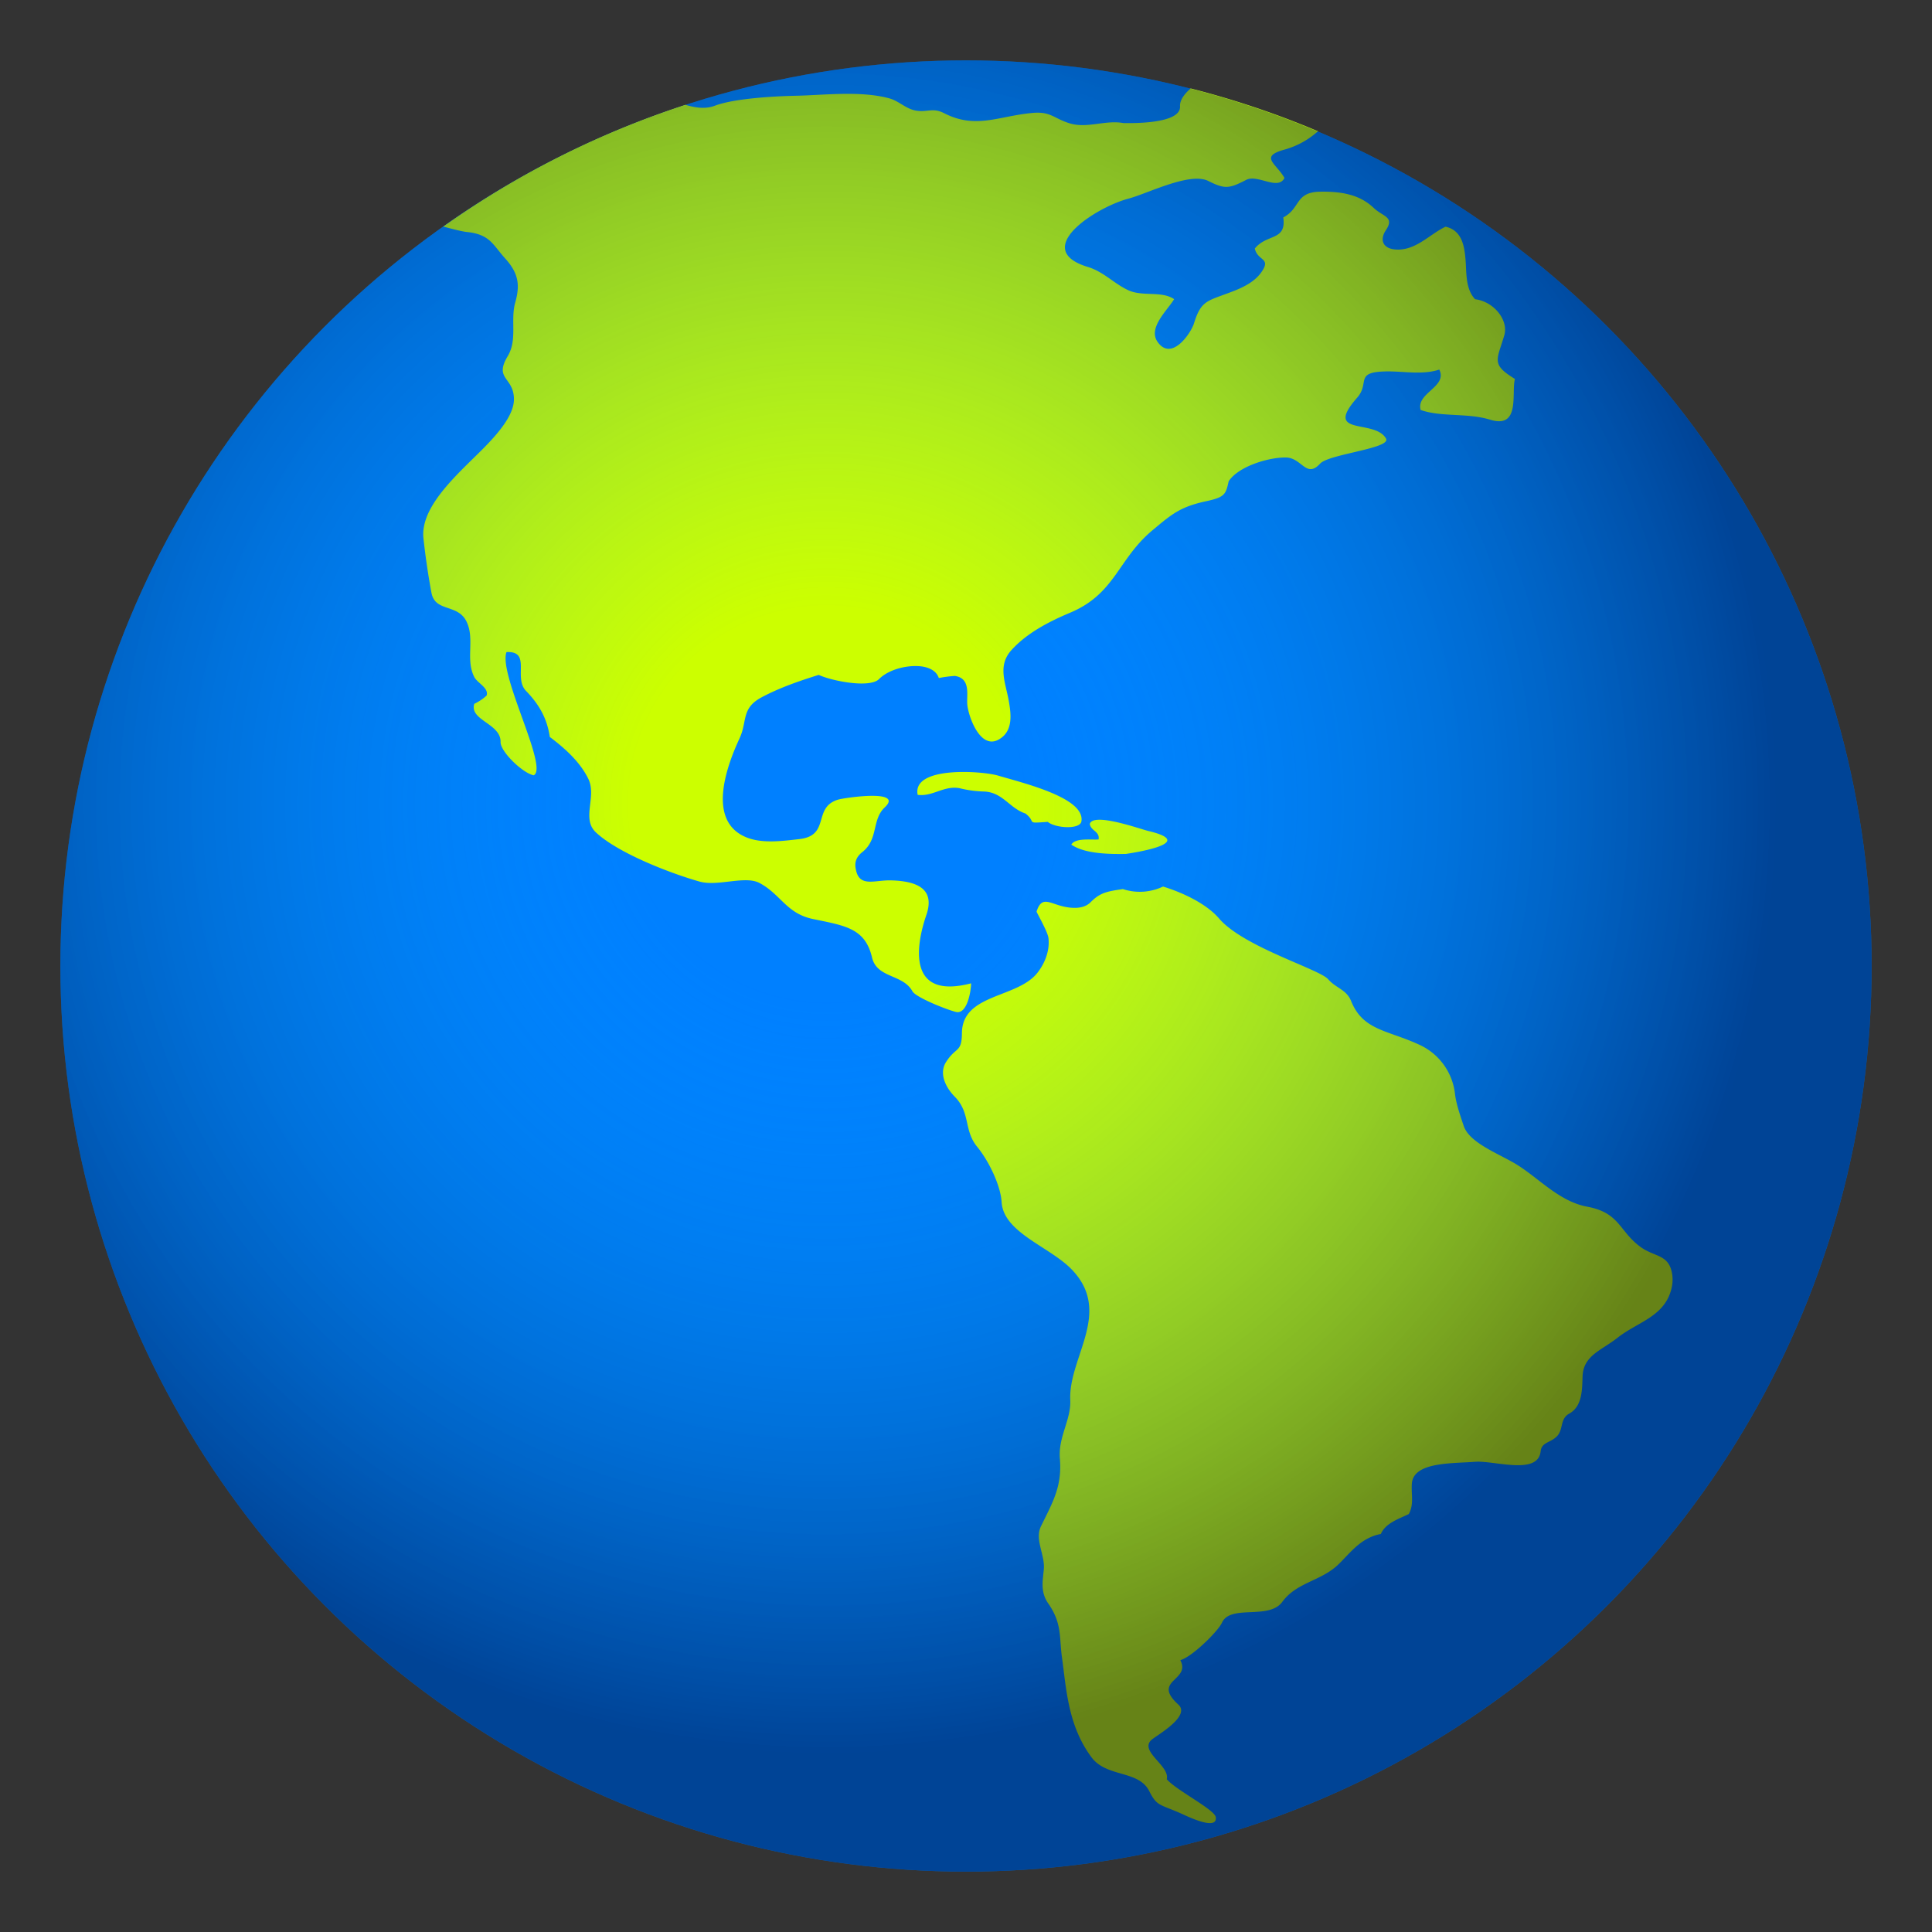 <svg xmlns="http://www.w3.org/2000/svg" viewBox="0 0 64 64"><rect x="0" y="0" width="64" height="64" fill="#333333" stroke="none"/><circle cx="32" cy="32" r="30" fill="#0080FF"/><path fill="#CF0" d="M16.734 8.561c.443.49.5.877.332 1.467-.162.58.08 1.225-.246 1.768-.469.779.209.689.205 1.438-.004.521-.527 1.111-.885 1.488-.783.822-2.232 1.977-2.113 3.109.064.584.152 1.199.266 1.807.125.656.885.346 1.17.971.268.578-.047 1.238.248 1.818.102.201.486.359.41.613a1.627 1.627 0 01-.41.275c-.17.547.887.652.871 1.266-.008.313.725 1.027 1.098 1.102.5-.246-1.176-3.346-.902-4.082.836-.039.217.846.65 1.289.477.492.701.961.785 1.523.525.395 1.004.834 1.275 1.385.289.588-.232 1.314.246 1.77.703.668 2.4 1.34 3.438 1.635.604.17 1.5-.203 1.979.043.721.379.896 1.021 1.795 1.201 1.055.219 1.715.303 1.941 1.271.164.695 1.02.543 1.338 1.119.117.207 1.141.611 1.439.684.391.1.51-.76.504-.947-2.154.563-1.811-1.301-1.484-2.256.285-.822-.221-1.127-1.154-1.154-.549-.02-1.057.246-1.176-.352-.059-.24.012-.432.215-.588.539-.43.303-1.066.738-1.477.656-.615-1.324-.322-1.545-.258-.854.26-.242 1.188-1.281 1.307-.563.064-1.256.16-1.785-.07-1.322-.568-.574-2.453-.197-3.268.264-.568.047-.992.727-1.357.588-.314 1.242-.541 1.895-.744.459.209 1.697.445 2 .137.309-.311.904-.469 1.373-.422.275.029.529.148.605.389a4.03 4.03 0 01.533-.07c.541.082.379.645.412.959.039.389.424 1.484 1.032 1.152.512-.279.412-.885.336-1.311-.107-.588-.371-1.148.096-1.658.502-.555 1.219-.934 1.951-1.24 1.502-.637 1.564-1.773 2.738-2.744.629-.525.906-.764 1.775-.949.6-.131.635-.225.729-.656.313-.486 1.303-.795 1.893-.789.535.006.674.707 1.137.203.293-.32 2.369-.502 2.182-.832-.381-.662-2.096-.057-.953-1.355.428-.49-.102-.846.945-.867.58-.012 1.209.125 1.773-.061.287.572-.775.771-.617 1.338.693.242 1.545.09 2.303.322 1.014.313.695-.898.82-1.35-.803-.49-.592-.625-.354-1.441.152-.506-.346-1.125-.965-1.199-.336-.357-.279-.922-.32-1.346-.037-.393-.107-.939-.66-1.057-.496.232-.938.746-1.555.758-.518.008-.645-.311-.42-.643.295-.447-.09-.441-.4-.734-.467-.447-1.072-.551-1.766-.541-.855.008-.652.551-1.234.852.111.787-.543.533-.943 1.031.096.428.568.301.205.801-.205.285-.551.469-.906.607-.866.339-1.069.283-1.313 1.068-.092.311-.738 1.281-1.205.619-.33-.463.316-1.039.547-1.418-.422-.285-1.051-.074-1.525-.299-.473-.221-.809-.607-1.328-.766-1.926-.582.264-1.98 1.336-2.264.635-.166 2.045-.896 2.652-.584.547.275.691.252 1.254-.039.377-.193 1.053.365 1.266-.063-.277-.486-.842-.705-.004-.938a2.763 2.763 0 001.113-.609 29.461 29.461 0 00-4.217-1.418c-.213.184-.363.395-.352.586.049.65-1.924.553-1.877.561-.607-.113-1.211.197-1.807 0-.514-.166-.609-.395-1.227-.334-1.127.109-1.86.543-2.909.004-.371-.188-.541-.023-.912-.08-.346-.053-.572-.32-.902-.41-.943-.254-2.123-.109-3.049-.086-.729.014-2.08.086-2.729.332-.311.119-.641.066-.971-.029a29.847 29.847 0 00-8.021 4.033c.305.078.586.156.779.178.767.079.855.417 1.269.876z"/><path fill="#CF0" d="M33.064 25.693c-.536-.158-2.858-.322-2.665.637.5.066.857-.311 1.383-.221.264.066.537.104.814.111.62.023.842.553 1.374.729.387.301-.035.332.738.277.258.211 1.068.26 1.115-.016.13-.774-1.87-1.255-2.759-1.517zm4.967 1.832c-.244-.057-1.818-.625-1.93-.232.031.234.338.246.291.514-.234.023-.762-.064-.904.172.469.324 1.348.314 1.807.309.262-.04 2.422-.366.736-.763zm16.324 13.789c-.723-.52-.684-1.137-1.773-1.34-.938-.172-1.621-.963-2.367-1.414-.592-.355-1.541-.703-1.727-1.262-.104-.307-.248-.723-.287-1.039a2.038 2.038 0 00-1.213-1.664c-1.043-.477-1.836-.463-2.227-1.426-.154-.391-.494-.424-.766-.732-.295-.336-2.801-1.066-3.611-2.01-.41-.48-1.18-.852-1.857-1.059a1.79 1.79 0 01-1.33.084c-.564.08-.766.131-1.072.438-.121.121-.295.182-.51.184-.744.006-1.07-.531-1.277.123-.004.025.365.656.393.873.047.406-.102.807-.348 1.133-.656.877-2.51.695-2.518 2.023-.006.658-.201.441-.527.957-.23.363-.035.816.291 1.148.527.537.291 1.109.74 1.656.406.498.78 1.303.811 1.834.061 1.021 1.617 1.484 2.338 2.248 1.34 1.414-.125 2.891-.064 4.305.031.662-.406 1.229-.344 1.949.076.924-.24 1.443-.627 2.238-.217.443.143.949.094 1.434-.035.369-.115.744.143 1.115.469.67.363 1.117.461 1.807.146 1.07.203 2.258.979 3.299.502.67 1.559.416 1.91 1.117.254.502.34.428 1.029.73.219.098 1.23.6 1.176.137-.027-.252-1.318-.898-1.625-1.262.117-.449-.967-.947-.477-1.326.24-.182 1.264-.777.861-1.146-.898-.816.424-.781.066-1.471.377-.1 1.246-.949 1.379-1.242.283-.617 1.551-.082 1.996-.686.467-.641 1.256-.688 1.826-1.211.41-.381.748-.91 1.441-1.041.156-.352.545-.479.926-.66.18-.328.074-.656.102-1.01.049-.725 1.35-.662 2.086-.721.643-.051 2.094.461 2.18-.35.033-.295.309-.279.516-.473.256-.227.102-.594.434-.775.449-.248.422-.85.439-1.242.031-.686.629-.852 1.154-1.266.605-.48 1.391-.66 1.707-1.381.121-.283.166-.598.063-.912-.16-.464-.574-.41-.994-.711z"/><radialGradient id="a" cx="27.375" cy="26.625" r="31.447" gradientUnits="userSpaceOnUse"><stop offset=".206" stop-color="#00b3ff" stop-opacity="0"/><stop offset=".579" stop-color="#005d96" stop-opacity=".47"/><stop offset=".868" stop-color="#001f4b" stop-opacity=".833"/><stop offset="1" stop-color="#00072e"/></radialGradient><circle cx="32" cy="32" r="30" fill="url(#a)" opacity=".5"/></svg>